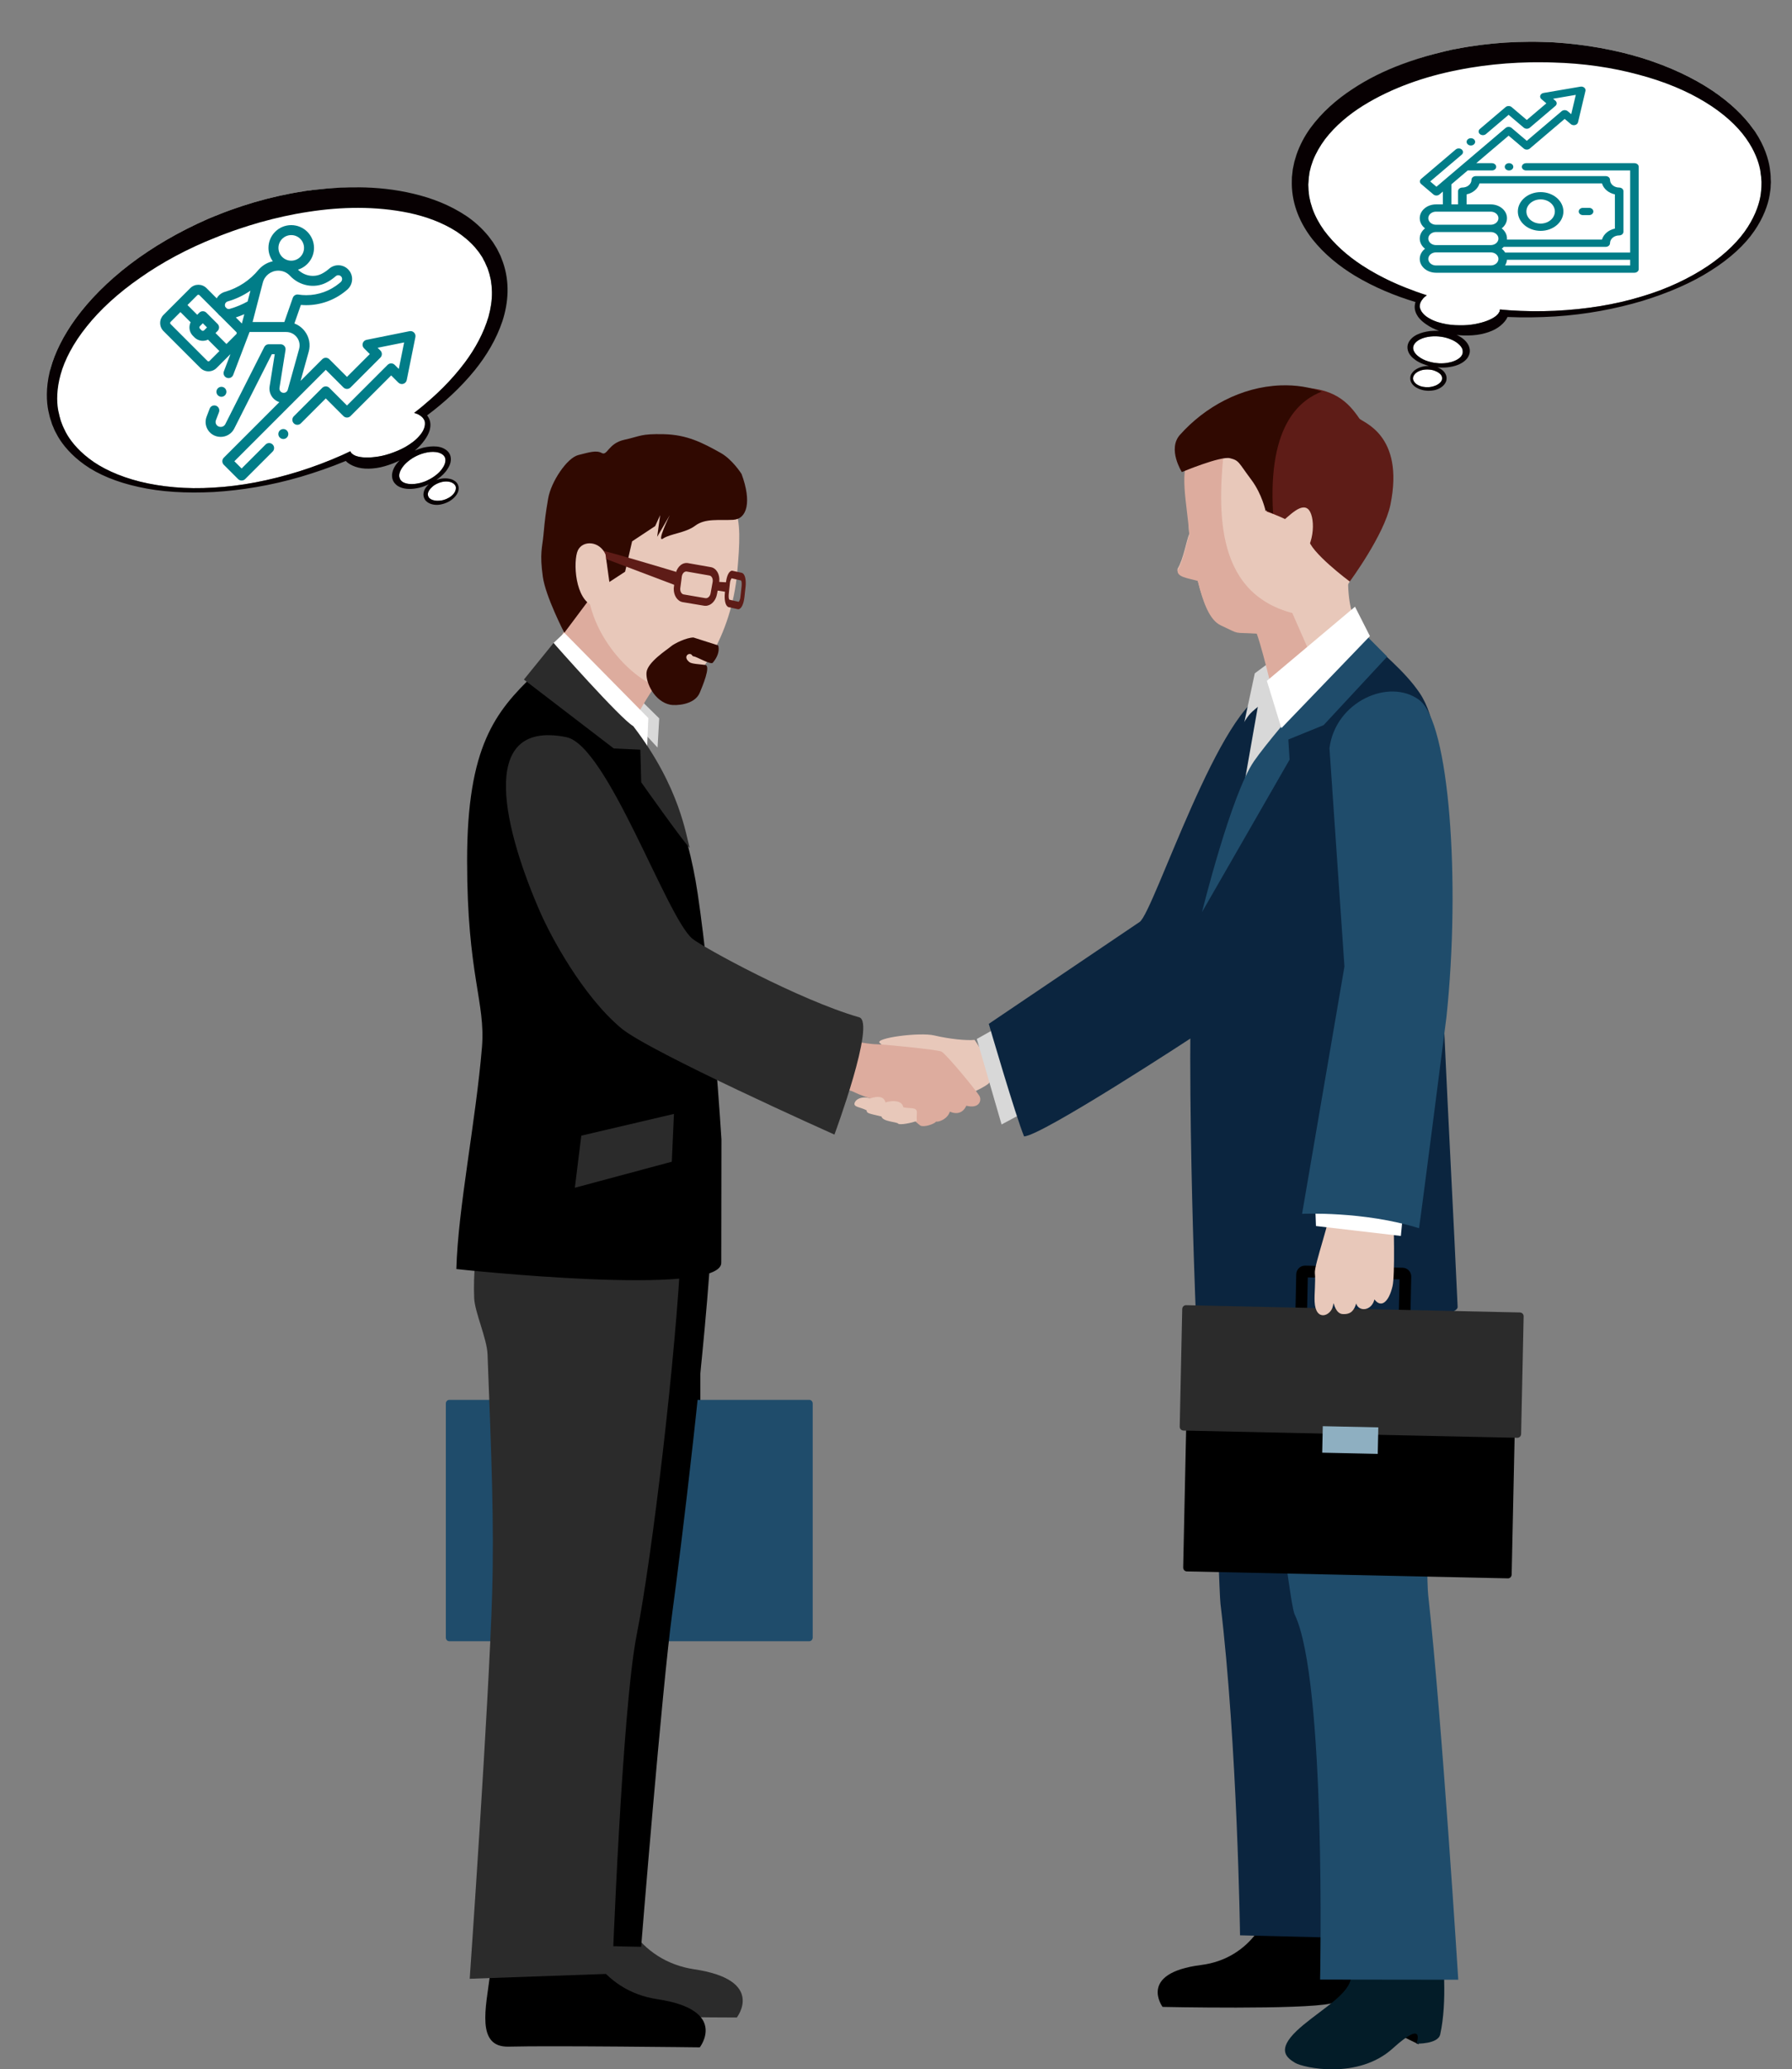 <?xml version="1.0" encoding="UTF-8"?> <svg xmlns="http://www.w3.org/2000/svg" width="414" height="478" viewBox="0 0 414 478" fill="none"><rect x="0" y="0" width="414" height="478" fill="#808080" stroke="none"/> <path d="M138.51 328.352C137.449 328.352 136.594 327.486 136.59 326.42V313.491C136.594 312.428 137.449 311.562 138.51 311.562H159.885C160.946 311.562 161.801 312.425 161.801 313.491V326.42C161.801 327.486 160.946 328.352 159.885 328.352H138.51V328.352ZM159.253 325.787V314.134H139.138V325.787H159.253Z" fill="black"></path> <path d="M187.755 378.264C187.755 378.733 187.4 379.114 186.951 379.114H103.801C103.355 379.114 103 378.733 103 378.264V324.2C103 323.738 103.355 323.357 103.801 323.357H186.951C187.4 323.357 187.755 323.741 187.755 324.2V378.264V378.264Z" fill="#1F4C6B"></path> <path d="M141.434 155.25L152.3 165.939L151.91 172.679L139.12 158.877L141.434 155.25Z" fill="#D8D8D8"></path> <path d="M137.791 128.125C137.554 132.946 129.467 147.876 125.519 154.056C121.578 160.229 121.868 161.065 121.868 161.065L144.948 169.337C144.948 169.337 149.982 159.402 153.776 155.427C157.581 151.448 137.791 128.125 137.791 128.125Z" fill="#DDAC9E"></path> <path d="M170.309 132.312C169.075 146.166 161.158 159.864 154.207 159.24C147.255 158.614 134.472 146.111 135.709 132.243C136.939 118.388 144.593 106.272 157.448 109.47C171.477 112.95 171.532 118.454 170.309 132.312Z" fill="#E8C8BA"></path> <path d="M171.32 109.487C173.689 115.883 172.619 119.908 169.355 120.078C166.113 120.252 162.931 119.671 160.594 121.446C158.404 123.099 154.828 123.286 153.191 124.395C151.56 125.5 154.743 118.986 154.743 118.986L151.827 124.004L152.51 119.006L151.362 121.521L146.034 125.047L144.417 132.057L140.785 134.431L140.04 129.118L136.821 137.554L130.375 146.173C130.375 146.173 126.043 137.81 125.405 133.214C124.65 127.75 125.275 126.582 125.558 123.522C125.916 119.665 126.033 118.76 126.635 115.178C127.296 111.275 130.996 105.777 133.593 105.115C136.187 104.465 137.759 103.947 139.034 104.646C140.33 105.351 140.515 102.383 144.277 101.576C148.046 100.746 147.967 100.175 153.35 100.293C158.733 100.418 162.267 102.258 166.462 104.6C169.238 106.145 171.32 109.487 171.32 109.487Z" fill="#300901"></path> <path d="M162.693 139.922L157.721 139.089C156.471 138.869 155.631 137.524 155.657 136.009C155.657 135.914 155.654 135.74 155.69 135.609L155.898 133.851L156.006 132.962C156.194 131.306 157.307 130.03 158.635 130.046C158.703 130.046 158.84 130.049 158.947 130.076L164.252 131.01C165.537 131.253 166.328 132.713 166.178 134.3C166.165 134.441 166.152 134.559 166.123 134.717L165.629 137.311L164.906 137.183L165.629 137.314C165.332 138.83 164.213 139.961 162.976 139.938C162.859 139.935 162.784 139.922 162.693 139.922ZM157.509 133.221L157.402 134.097L157.148 135.98L157.154 136.035C157.132 136.704 157.499 137.246 157.955 137.311L162.908 138.161C163.012 138.171 163.071 138.184 163.103 138.174C163.552 138.19 164.047 137.741 164.167 137.055L164.626 134.51C164.636 134.395 164.659 134.31 164.662 134.271C164.708 133.562 164.372 133.018 163.9 132.939L158.622 132.017H158.56C158.554 132.017 158.55 132.017 158.544 132.017C158.088 132.004 157.603 132.477 157.509 133.221Z" fill="#5E1C17"></path> <path d="M170.468 140.722L168.32 140.246C167.611 140.017 167.38 138.747 167.422 137.547C167.428 137.399 167.435 137.206 167.461 137.035L167.711 134.572C167.868 133.221 168.313 131.935 169.098 131.827C169.098 131.827 169.108 131.827 169.134 131.827C169.156 131.82 169.192 131.82 169.212 131.843L171.386 132.325C172.111 132.545 172.336 133.84 172.284 135.047C172.271 135.231 172.254 135.389 172.241 135.579L171.971 138.029C171.812 139.374 171.356 140.633 170.588 140.738C170.549 140.728 170.533 140.728 170.468 140.722ZM168.626 134.779L168.356 137.304C168.353 137.32 168.343 137.409 168.343 137.527C168.307 138.285 168.496 138.521 168.499 138.521L170.601 139C170.657 139 170.663 139.01 170.663 138.997C170.67 139.01 170.985 138.688 171.063 137.829L171.327 135.425C171.34 135.277 171.347 135.156 171.347 135.07C171.389 134.296 171.203 134.083 171.2 134.083L169.026 133.581V133.594C169.016 133.594 168.701 133.913 168.626 134.779Z" fill="#5E1C17"></path> <path d="M156.188 132.096C156.188 132.096 135.374 125.742 134.824 126.264C134.212 127.143 133.304 127.95 133.304 127.95L135.699 127.487L156.188 135.251V132.096Z" fill="#5E1C17"></path> <path d="M160.208 147.256C158.626 147.256 155.779 148.631 154.995 149.323C154.214 150.018 149.501 152.973 149.355 155.404C149.199 157.838 151.272 162.062 154.835 162.784C156.003 163.02 160.468 162.915 161.672 159.992C162.196 158.71 164.328 153.767 162.919 153.597C161.52 153.426 159.808 153.347 159.31 152.97C157.976 151.953 158.698 151.058 159.32 151.058C159.951 151.058 159.818 151.619 160.296 151.619C160.765 151.619 164.211 153.619 164.663 153.095C166.619 150.782 165.91 149.08 165.91 149.08L160.208 147.256Z" fill="#300901"></path> <path d="M139.893 128.084C138.572 124.965 134.674 124.706 133.505 127.123C132.36 129.577 132.786 138.705 137.277 140.037C141.755 141.358 139.893 128.084 139.893 128.084Z" fill="#E8C8BA"></path> <path d="M165.417 134.376L168.193 134.53L168.118 136.787L165.173 136.318L165.417 134.376Z" fill="#5E1C17"></path> <path d="M127.886 148.522L130.375 146.174L149.79 165.873L149.406 174.818L127.886 148.522Z" fill="white"></path> <path d="M225.147 240.203C223.331 240.407 219.293 240 215.859 239.183C212.426 238.367 201.931 239.793 203.239 240.912C204.554 242.03 203.949 242.03 208.999 242.234C214.047 242.437 213.643 245.081 214.545 245.589C215.456 246.097 211.824 257.597 211.824 257.597C211.824 257.597 225.652 252.51 228.281 250.375C230.907 248.243 225.147 240.203 225.147 240.203Z" fill="#E8C8BA"></path> <path d="M193.095 239.541C197.788 240.761 201.273 241.22 202.637 241.22C204 241.22 216.416 242.44 217.48 242.899C218.537 243.358 225.655 252.054 226.26 253.126C226.868 254.192 226.26 256.18 223.233 255.416C223.233 255.416 222.322 258.01 219.445 256.787C218.84 258.62 216.721 259.23 216.266 259.076C215.807 259.689 213.386 260.45 212.628 259.994C211.873 259.535 208.085 255.721 206.874 255.416C205.663 255.107 199.906 253.582 197.186 252.211C194.459 250.837 189.011 252.165 188.399 251.863C187.8 251.552 193.095 239.541 193.095 239.541Z" fill="#DDAC9E"></path> <path d="M211.824 258.922C210.512 259.43 207.785 259.942 207.479 259.535C207.177 259.125 203.948 259.125 203.646 257.905C200.72 257.193 200.212 257.193 200.212 256.478C198.699 255.665 196.984 255.766 197.485 254.648C197.987 253.529 199.806 253.221 201.02 253.733C202.735 253.123 204.251 253.221 204.554 254.648C206.168 254.139 208.391 254.139 208.693 255.766C210.21 256.176 211.925 255.563 211.824 257.091C211.726 258.617 211.824 258.922 211.824 258.922Z" fill="#E8C8BA"></path> <path d="M231.892 236.507L225.667 239.991L231.391 259.746L239.696 255.275L231.892 236.507Z" fill="#D8D8D8"></path> <path d="M293.136 159.867C282.068 161.949 266.558 210.755 263.287 212.963C260.02 215.16 228.434 236.5 228.434 236.5C228.434 236.5 234.643 257.82 236.592 262.507C240.793 262.277 274.869 240.036 278.14 237.832C281.41 235.631 284.801 196.894 284.801 196.894L293.136 159.867Z" fill="#0B253F"></path> <path d="M294.968 151.766L289.892 155.532L287.331 167.49L294.793 160.291L294.968 151.766Z" fill="#D8D8D8"></path> <path d="M311.3 130.499C311.586 135.127 310.887 140.893 314.746 146.793C318.602 152.704 318.602 152.704 318.602 152.704L296.476 160.871C296.476 160.871 296.073 150.382 292.379 146.577C288.689 142.782 311.3 130.499 311.3 130.499Z" fill="#E8C8BA"></path> <path d="M277.926 102.632C284.119 91.201 314.227 87.341 315.923 107.113C319.041 143.137 296.661 146.564 296.661 146.564C289.221 145.951 287.301 146.679 282.029 144.216C279.455 143.025 277.975 139.142 276.673 133.943C274.366 133.287 271.694 133.054 272.055 131.381C273.402 129.174 274.073 124.956 274.746 123.342C274.141 115.254 274.974 108.002 277.926 102.632Z" fill="#E8C8BA"></path> <path d="M290.344 146.37C284.499 146.01 286.82 146.689 282.055 144.465C279.488 143.274 278.017 139.394 276.718 134.192C274.392 133.529 271.73 133.296 272.084 131.63C273.432 129.42 274.112 125.202 274.776 123.588C274.174 115.509 272.26 109.205 275.205 103.846C275.518 103.275 278.642 101.766 279.068 101.245L282.898 102.334C281.518 116.126 279.797 136.629 298.558 141.611L305.174 156.656L295.079 164.558C295.082 164.558 292.082 151.218 290.344 146.37Z" fill="#DDAC9E"></path> <path d="M314.046 96.666C311.589 93.094 308.227 89.198 298.871 89.552C289.782 89.893 283.826 91.372 278.086 97.827C275.141 101.094 277.162 104.863 277.162 104.863C277.162 104.863 282.782 101.645 284.965 102.173C287.152 102.701 289.183 106.857 292.187 110.858C294.715 114.22 292.597 118.153 292.597 118.153C292.597 118.153 301.979 121.305 302.246 124.356C302.503 127.416 311.83 134.33 311.83 134.33C311.83 134.33 319.793 123.555 321.228 116.575C324.561 100.287 314.615 97.535 314.046 96.666Z" fill="#5E1C17"></path> <path d="M289.065 110.789C286.068 106.794 286.322 106.371 284.135 105.84C281.958 105.312 273.041 109.041 273.041 109.041C273.041 109.041 269.65 103.727 272.618 100.425C278.368 93.993 286.735 89.365 295.834 89.02C299.502 88.882 302.681 89.463 305.35 90.457C301.022 92.185 292.808 97.279 294.122 118.648C291.63 117.402 292.407 118.12 292.407 118.12C292.407 118.12 291.607 114.164 289.065 110.789Z" fill="#300901"></path> <path d="M296.053 120.57C297.7 119.376 300.753 115.814 302.409 117.815C304.01 119.845 303.698 126.956 299.793 129.216C295.917 131.476 296.053 120.57 296.053 120.57Z" fill="#E8C8BA"></path> <path d="M311.672 432.981C309.948 437.872 311.194 443.123 311.874 449.716C312.541 456.309 314.074 461.278 307.497 462.783C300.933 464.279 268.589 463.58 268.589 463.58C268.589 463.58 262.773 455.771 277.502 453.898C288.938 452.448 294.884 442.215 294.542 432.611C294.473 430.144 311.672 432.981 311.672 432.981Z" fill="black"></path> <path d="M278.888 274.797C279.467 299.157 281.547 366.987 281.963 370.46C285.882 403.103 286.48 447.041 286.48 447.041L309.664 447.615C309.664 447.615 317.468 391.344 310.273 367.958C308.096 360.86 318.496 291.216 318.496 291.216L278.888 274.797Z" fill="#0B253F"></path> <path d="M327.733 472.223L323.271 470.012C323.271 470.012 326.929 465.902 327.635 466.066C328.331 466.22 327.733 472.223 327.733 472.223Z" fill="black"></path> <path d="M332.851 446.839C333.463 452.33 334.394 462.373 332.727 469.93C332.226 472.206 327.237 472.068 327.237 472.068C327.237 472.068 329.489 466.165 321.767 473.161C313.719 480.455 301.109 477.654 299.182 476.487C297.226 475.309 294.948 473.518 299.573 469.103C303.54 465.322 310.208 461.668 311.76 458.106C313.299 454.557 313.768 443.336 313.768 443.336L332.851 446.839Z" fill="#031C28"></path> <path d="M288.443 271.383C289.019 295.737 297.548 369.765 299.088 372.904C306.439 388.002 304.978 457.265 304.978 457.265L336.896 457.304C336.896 457.304 333.17 397.54 329.948 368.404C329.434 363.77 329.528 328.09 331.862 296.743C333.248 278.189 325.366 259.011 325.366 259.011L288.443 271.383Z" fill="#1F4C6B"></path> <path d="M332.461 188.043C332.734 175.106 331.696 165.614 327.996 160.104C324.517 154.925 318.858 150.546 314.699 146.38C314.699 146.38 304.708 151.477 299.091 156.893C297.545 158.388 290.177 163.115 288.537 165.191C284.235 170.596 279.536 187.501 276.819 203.435C273.053 225.487 276.239 302.638 276.239 302.638C314.79 308.68 336.88 304.619 336.753 301.884C334.927 261.54 331.914 213.485 332.461 188.043Z" fill="#0B253F"></path> <path d="M122.363 430.469C124.195 436.038 122.672 441.899 121.748 449.335C120.83 456.764 118.988 462.314 126.356 464.177C133.714 466.027 170.227 466.027 170.227 466.027C170.227 466.027 176.973 457.374 160.402 454.891C147.528 452.976 141.075 441.286 141.687 430.465C141.85 427.7 122.363 430.469 122.363 430.469Z" fill="#2B2B2B"></path> <path d="M164.474 284.044C163.331 309.362 157.125 359.221 155.326 372.455C152.953 389.79 148.121 449.695 148.121 449.695L121.891 449.174C121.891 449.174 114.27 386.973 122.259 362.822C124.68 355.508 115.415 282.893 115.415 282.893L164.474 284.044Z" fill="black"></path> <path d="M113.807 437.362C115.649 442.925 114.113 448.812 113.199 456.238C112.271 463.651 109.921 472.956 117.514 472.756C127.283 472.497 161.665 472.923 161.665 472.923C161.665 472.923 168.418 464.284 151.85 461.794C138.973 459.862 132.516 448.192 133.138 437.358C133.291 434.597 113.807 437.362 113.807 437.362Z" fill="black"></path> <path d="M157.376 287.435C156.224 312.724 150.685 359.493 147.092 377.634C143.691 394.776 141.433 455.911 141.433 455.911L108.516 457.079C108.516 457.079 112.954 393.434 113.703 367.998C114.178 351.719 113.537 336.536 112.636 312.835C112.496 309.198 109.687 303.114 109.55 299.876C109.072 288.423 112.121 280.177 112.121 280.177L157.376 287.435Z" fill="#2B2B2B"></path> <path d="M166.635 291.584L166.674 263.206C166.674 263.206 164.604 229.468 161.191 206.459C158.717 189.846 153.452 179.475 149.101 173.764C147.428 171.573 146.917 169.966 145.339 168.375C139.634 162.625 123.434 155.764 123.434 155.764C114.449 164.39 107.911 172.354 107.911 198.81C107.911 225.247 112.197 231.515 111.351 241.86C109.922 259.056 105.806 279.143 105.428 293.139C105.428 293.139 167.149 299.876 166.635 291.584Z" fill="black"></path> <path d="M130.824 170.272C140.301 172.168 153.956 211.79 159.931 216.805C162.251 218.753 184.569 230.977 198.504 234.992C202.403 236.117 192.776 262.081 192.776 262.081C192.776 262.081 150.031 242.985 143.503 237.501C134.547 229.977 127.277 216.342 124.839 210.789C116.951 192.818 109.538 166.014 130.824 170.272Z" fill="#2B2B2B"></path> <path d="M121.035 156.974L127.885 148.522C127.885 148.522 143.304 166.007 146.292 167.726C157.213 181.955 158.512 193.303 159.361 195.895C157.646 194.169 148.134 180.695 148.134 180.695L147.935 173.171L141.788 172.882L121.035 156.974Z" fill="#2B2B2B"></path> <path d="M301.149 310.041C300.033 310.018 299.151 309.086 299.174 307.965L299.467 294.34C299.496 293.221 300.414 292.326 301.53 292.349L324.063 292.841C325.179 292.864 326.061 293.788 326.035 294.914L325.745 308.538C325.719 309.664 324.798 310.552 323.682 310.529L301.149 310.041ZM323.067 307.81L323.33 295.53L302.135 295.071L301.875 307.351L323.067 307.81Z" fill="black"></path> <path d="M349.234 363.708C349.221 364.203 348.847 364.597 348.375 364.587L274.171 362.98C273.699 362.967 273.338 362.56 273.347 362.065L274.568 305.088C274.577 304.603 274.955 304.206 275.424 304.216L349.631 305.826C350.1 305.84 350.468 306.25 350.458 306.738L349.234 363.708Z" fill="black"></path> <path d="M351.418 331.252C351.405 331.744 351.014 332.131 350.529 332.121L273.406 330.449C272.921 330.435 272.537 330.029 272.547 329.54L273.126 302.362C273.139 301.87 273.539 301.48 274.021 301.493L351.148 303.166C351.629 303.179 352.013 303.582 352 304.078L351.418 331.252Z" fill="#2B2B2B"></path> <path d="M318.427 329.713L305.595 329.437L305.465 335.556L318.297 335.833L318.427 329.713Z" fill="#8EAFC1"></path> <path d="M308.877 266.617C308.978 269.737 307.419 274.998 307.516 278.127C307.604 281.23 303.566 292.188 303.771 294.09C303.972 295.993 303.618 298.873 303.712 300.686C303.943 305.406 307.484 303.966 307.946 301.68C308.105 300.903 308.128 301.073 308.128 301.073C308.128 301.073 308.613 303.422 310.149 303.537C312.206 303.681 312.853 302.566 313.319 301.087C313.853 303.035 316.863 302.9 317.53 300.155C319.063 302.182 320.82 300.864 321.712 297.098C322.307 294.599 321.995 282.338 321.855 278.75C321.708 275.152 324.312 265.01 324.312 265.01L308.877 266.617Z" fill="#E8C8BA"></path> <path d="M303.785 276.852L304.025 283.202L323.636 285.491L324.609 275.438L303.785 276.852Z" fill="white"></path> <path d="M307.143 172.827C308.507 162.036 320.951 156.522 327.886 161.692C334.824 166.857 337.476 203.705 334.164 234.976C334.164 234.976 328.264 281.112 327.831 283.713C315.064 279.705 300.813 280.387 300.813 280.387L310.602 223.266L307.143 172.827Z" fill="#1F4C6B"></path> <path d="M290.923 161.367L286.982 183.763L309.912 154.417L290.923 161.367Z" fill="#D8D8D8"></path> <path d="M314.963 146.131L320.482 151.677L305.786 167.506L297.64 170.819L297.93 175.473L277.695 210.69C277.695 210.69 284.431 183.45 289.719 175.815C295.008 168.176 314.963 146.131 314.963 146.131Z" fill="#1F4C6B"></path> <path d="M313.043 140.145L292.681 157.273L296.033 168.198L316.486 146.934L313.043 140.145Z" fill="white"></path> <path d="M134.297 262.326L155.698 257.308L155.203 268.348L132.804 274.364L134.297 262.326Z" fill="#2B2B2B"></path> <g clip-path="url(#clip0)"> <path d="M331.556 85.68C331.176 85.524 330.702 85.416 330.243 85.371C329.722 85.326 329.202 85.344 328.681 85.458C328.145 85.571 327.625 85.779 327.184 86.112C326.76 86.461 326.446 86.873 326.433 87.426C326.451 87.883 326.77 88.387 327.197 88.701C327.641 89.03 328.163 89.234 328.7 89.34C328.953 89.387 329.221 89.417 329.474 89.432C329.6 89.431 329.742 89.43 329.884 89.43L330.248 89.412C330.737 89.362 331.194 89.249 331.572 89.09C332.36 88.786 332.863 88.311 333.035 87.946C333.082 87.867 333.097 87.772 333.128 87.709C333.128 87.646 333.159 87.63 333.159 87.551C333.158 87.456 333.174 87.393 333.173 87.362C333.156 87.346 333.204 87.141 333.028 86.794C332.855 86.446 332.347 85.975 331.556 85.68Z" fill="white"></path> <path d="M337.928 81.1C337.912 80.927 337.878 80.644 337.687 80.329C337.352 79.698 336.449 78.898 335.168 78.384C334.534 78.118 333.791 77.916 333.033 77.794C332.212 77.672 331.39 77.644 330.523 77.728C329.67 77.812 328.788 78.021 328.016 78.419C327.229 78.817 326.553 79.468 326.478 80.226C326.403 80.999 326.975 81.771 327.673 82.304C328.37 82.868 329.192 83.243 330.015 83.492C330.442 83.616 330.853 83.709 331.264 83.786C331.47 83.8 331.691 83.831 331.896 83.861C332.085 83.892 332.29 83.89 332.48 83.921C333.27 83.949 334.027 83.897 334.69 83.752C336.046 83.509 337.069 82.904 337.525 82.349C337.761 82.064 337.823 81.811 337.885 81.685C337.915 81.527 337.93 81.432 337.93 81.369L337.945 81.322C337.945 81.322 337.946 81.338 337.929 81.338L337.928 81.1Z" fill="white"></path> <path d="M406.753 39.989C406.754 39.983 406.756 39.974 406.757 39.966L406.756 39.916C406.804 39.469 406.851 39.071 406.882 38.724C406.93 38.393 406.912 38.045 406.927 37.797C406.942 37.284 406.94 37.036 406.94 37.036C406.939 36.937 406.905 36.722 406.886 36.358C406.868 35.862 406.764 35.167 406.611 34.258C406.39 33.069 405.919 31.531 405.033 29.798C402.899 26.764 399.69 23.684 395.589 20.926C391.174 17.968 385.733 15.397 379.55 13.458C373.352 11.536 366.428 10.264 359.011 9.787C358.085 9.759 357.107 9.698 356.197 9.685C355.254 9.673 354.41 9.628 353.384 9.649C351.481 9.659 349.562 9.719 347.609 9.844C343.854 10.095 340.018 10.577 336.182 11.341C335.637 11.443 335.091 11.561 334.546 11.696C334.231 11.748 333.917 11.815 333.62 11.899C332.777 12.102 331.918 12.321 331.075 12.54C325.457 14.091 319.907 16.319 314.892 19.438C311.56 21.524 308.477 24.105 306.126 27.161C304.975 28.706 304.008 30.366 303.321 32.107L302.864 33.45L302.522 34.809L302.33 36.118L302.222 37.69L302.278 39.014L302.434 40.403L302.45 40.437L302.511 40.726L302.446 40.431L302.348 41.084L302.245 42.647L302.299 43.972L302.464 45.361L302.771 46.749L303.188 48.12C303.813 49.917 304.753 51.633 305.898 53.222C308.234 56.4 311.279 59.084 314.636 61.278C318.466 63.776 322.596 65.712 326.839 67.219C326.876 67.254 326.894 67.298 326.94 67.33C327.285 67.57 327.649 67.772 328.002 67.998C328.232 68.353 328.483 68.689 328.748 69.009C328.459 69.338 328.229 69.703 328.1 70.099C328.053 70.305 328.007 70.526 327.993 70.763C328.027 71.237 328.298 71.898 328.727 72.37C329.14 72.873 329.726 73.28 330.328 73.608C331.531 74.298 332.922 74.654 334.249 74.9C334.929 75.007 335.592 75.082 336.223 75.111C336.556 75.124 336.902 75.139 337.233 75.136C337.549 75.135 337.849 75.134 338.15 75.132C339.396 75.094 340.564 74.93 341.589 74.673C343.324 74.286 344.71 73.678 345.512 73.059C345.654 72.948 345.796 72.837 345.889 72.725C345.968 72.63 346.046 72.55 346.125 72.472C346.171 72.376 346.219 72.313 346.266 72.234C346.376 72.076 346.36 72.029 346.439 71.966C346.485 71.713 346.5 71.555 346.531 71.475C347.241 71.551 347.952 71.61 348.647 71.67C352.232 71.921 355.753 71.95 359.177 71.791C366.343 71.456 373.111 70.364 379.116 68.535C385.154 66.768 390.382 64.247 394.584 61.432C398.769 58.585 401.91 55.412 403.807 52.404C405.733 49.41 406.525 46.706 406.784 44.874C406.83 44.432 406.875 44.037 406.904 43.689C406.95 43.358 406.933 43.01 406.947 42.758C406.96 42.252 406.959 41.999 406.959 41.999C406.958 41.905 406.926 41.684 406.908 41.321C406.897 40.987 406.835 40.519 406.753 39.989Z" fill="white"></path> <path d="M409.08 41.213C409.094 40.667 409.024 39.856 408.869 38.815C408.562 36.764 407.652 33.723 405.501 30.474C405.351 30.243 405.201 30.029 405.034 29.798C402.9 26.764 399.691 23.685 395.59 20.926C391.174 17.968 385.733 15.397 379.55 13.459C373.352 11.537 366.428 10.264 359.012 9.787C358.085 9.759 357.107 9.698 356.198 9.685C355.255 9.673 354.411 9.628 353.384 9.649C351.481 9.659 349.562 9.719 347.61 9.844C343.855 10.095 340.018 10.577 336.182 11.341C336.049 11.358 335.917 11.375 335.786 11.408C335.372 11.493 334.959 11.579 334.546 11.696C334.232 11.748 333.918 11.815 333.62 11.899C332.777 12.102 331.918 12.321 331.075 12.54C328.663 13.181 326.25 13.954 323.872 14.844C319.923 16.319 316.044 18.192 312.432 20.593C308.804 22.978 305.409 25.923 302.713 29.61C301.398 31.438 300.3 33.495 299.533 35.7C299.353 36.247 299.208 36.81 299.029 37.374C298.914 37.938 298.785 38.519 298.671 39.082C298.608 39.679 298.528 40.307 298.465 40.921L298.44 42.492C298.498 47.391 300.439 51.717 303.204 55.261C305.985 58.755 309.424 61.518 313.093 63.734C317.542 66.392 322.268 68.338 327.024 69.771C326.991 69.854 326.975 69.936 326.942 70.004C326.894 70.219 326.878 70.384 326.846 70.583C326.752 71.642 327.136 72.468 327.637 73.21C328.171 73.919 328.818 74.462 329.5 74.922C330.43 75.579 331.441 76.054 332.47 76.43C331.791 76.383 331.046 76.404 330.352 76.473C329.343 76.611 328.319 76.831 327.328 77.315C326.849 77.565 326.371 77.867 325.976 78.315C325.779 78.548 325.58 78.78 325.449 79.046C325.367 79.212 325.302 79.377 325.253 79.527L325.173 79.94C325.093 80.62 325.295 81.247 325.611 81.758C325.928 82.269 326.344 82.665 326.793 82.994C327.657 83.684 328.636 84.077 329.597 84.369C329.762 84.418 329.945 84.467 330.111 84.516C329.598 84.518 329.036 84.571 328.507 84.723C327.896 84.891 327.301 85.159 326.757 85.576C326.51 85.776 326.279 86.058 326.083 86.357C325.984 86.506 325.935 86.689 325.87 86.854C325.822 87.086 325.806 87.235 325.807 87.384C325.794 88.195 326.277 88.822 326.776 89.233C327.324 89.644 327.921 89.906 328.535 90.068C328.833 90.166 329.131 90.197 329.429 90.229C329.595 90.244 329.727 90.244 329.86 90.26L330.306 90.257C330.87 90.237 331.431 90.153 331.911 89.984C332.869 89.664 333.611 89.032 333.922 88.435C334.021 88.286 334.069 88.121 334.119 88.004C334.151 87.856 334.183 87.706 334.183 87.624C334.199 87.475 334.199 87.409 334.199 87.409L334.2 87.376C334.183 87.392 334.264 86.928 333.913 86.318C333.613 85.74 332.948 85.181 332.07 84.855C332.186 84.871 332.318 84.887 332.45 84.886C333.361 84.947 334.238 84.911 335.047 84.758C336.668 84.501 338.005 83.85 338.778 82.985C339.157 82.603 339.353 82.105 339.483 81.724C339.532 81.508 339.547 81.376 339.547 81.376L339.564 81.293C339.564 81.293 339.563 81.111 339.562 80.78C339.51 80.45 339.425 79.954 339.109 79.475C338.625 78.668 337.727 77.894 336.532 77.37C336.731 77.402 336.897 77.417 337.079 77.433C337.493 77.464 337.807 77.462 338.171 77.494C339.578 77.52 340.918 77.447 342.141 77.192C343.365 76.938 344.472 76.568 345.428 76.05C346.353 75.55 347.11 74.9 347.638 74.252C347.917 73.92 348.13 73.571 348.278 73.223C352.018 73.386 355.692 73.318 359.249 73.103C366.528 72.636 373.323 71.328 379.421 69.511C385.502 67.643 390.902 65.3 395.29 62.48C399.678 59.712 403.105 56.551 405.273 53.379C407.443 50.24 408.437 47.273 408.808 45.219C408.888 44.689 408.952 44.209 409.016 43.812C409.081 43.414 409.063 43.117 409.077 42.851C409.108 42.338 409.123 42.09 409.123 42.09L409.123 42.024C409.117 42.023 409.116 41.758 409.08 41.213ZM333.033 86.787C333.2 87.134 333.151 87.35 333.167 87.366C333.168 87.399 333.152 87.448 333.152 87.548C333.153 87.631 333.136 87.647 333.137 87.714C333.104 87.78 333.088 87.862 333.038 87.946C332.859 88.311 332.365 88.793 331.572 89.095C331.192 89.246 330.746 89.364 330.25 89.416L329.886 89.435L329.472 89.437C329.224 89.421 328.959 89.39 328.694 89.341C328.164 89.229 327.651 89.033 327.202 88.703C326.77 88.391 326.453 87.879 326.435 87.432C326.448 86.869 326.761 86.453 327.19 86.104C327.635 85.771 328.147 85.57 328.676 85.451C329.205 85.349 329.718 85.33 330.248 85.376C330.711 85.407 331.176 85.521 331.556 85.684C332.35 85.979 332.849 86.44 333.033 86.787ZM337.685 80.326C337.884 80.64 337.919 80.921 337.92 81.103L337.922 81.335C337.938 81.336 337.938 81.319 337.938 81.319L337.922 81.369C337.922 81.434 337.923 81.534 337.89 81.683C337.825 81.816 337.761 82.064 337.529 82.346C337.069 82.911 336.046 83.512 334.69 83.751C334.029 83.903 333.268 83.956 332.474 83.927C332.292 83.895 332.093 83.896 331.894 83.864C331.696 83.832 331.463 83.8 331.265 83.784C330.851 83.704 330.436 83.622 330.022 83.493C329.193 83.249 328.364 82.873 327.666 82.313C326.968 81.771 326.401 80.995 326.481 80.234C326.56 79.472 327.235 78.823 328.01 78.422C328.787 78.021 329.679 77.818 330.523 77.731C331.383 77.644 332.21 77.673 333.039 77.801C333.784 77.913 334.53 78.125 335.16 78.387C336.452 78.892 337.35 79.699 337.685 80.326ZM406.952 42.763C406.937 43.011 406.955 43.358 406.907 43.689C406.876 44.037 406.828 44.435 406.781 44.881C406.525 46.703 405.727 49.405 403.807 52.41C401.918 55.414 398.773 58.591 394.584 61.425C390.379 64.244 385.162 66.768 379.113 68.536C373.115 70.37 366.335 71.462 359.172 71.797C355.746 71.947 352.238 71.914 348.645 71.666C347.95 71.603 347.238 71.558 346.526 71.478C346.494 71.561 346.478 71.71 346.446 71.959C346.364 72.026 346.381 72.075 346.266 72.241C346.217 72.308 346.167 72.373 346.118 72.473C346.052 72.556 345.97 72.622 345.888 72.723C345.789 72.839 345.657 72.956 345.509 73.055C344.718 73.672 343.331 74.291 341.594 74.681C340.569 74.933 339.395 75.088 338.154 75.127L337.227 75.132C336.896 75.134 336.549 75.119 336.217 75.105C335.588 75.074 334.926 75.011 334.247 74.899C332.921 74.658 331.53 74.3 330.334 73.612C329.72 73.284 329.139 72.873 328.723 72.362C328.29 71.901 328.022 71.24 327.986 70.76C328.002 70.528 328.05 70.312 328.099 70.097C328.213 69.716 328.427 69.367 328.706 69.052C328.838 68.886 328.986 68.736 329.151 68.603C329.299 68.47 329.464 68.337 329.629 68.221C329.645 68.22 329.645 68.204 329.662 68.204C329.629 68.187 329.579 68.171 329.546 68.171C329.546 68.171 329.547 68.155 329.53 68.155C329.198 68.041 328.833 67.927 328.486 67.813C323.662 66.231 318.968 64.104 314.634 61.279C311.281 59.078 308.239 56.395 305.889 53.23C304.756 51.63 303.804 49.914 303.183 48.13L302.762 46.758L302.459 45.369L302.303 43.979L302.247 42.655L302.355 41.083L302.451 40.437L302.547 39.775L302.888 38.417L303.344 37.074C304.03 35.333 304.998 33.673 306.149 32.128C308.5 29.07 311.581 26.49 314.915 24.405C321.613 20.252 329.229 17.665 336.734 16.188C340.504 15.424 344.258 14.942 347.93 14.659C349.799 14.518 351.636 14.442 353.439 14.4C354.266 14.363 355.26 14.391 356.154 14.387C357.097 14.366 357.924 14.428 358.818 14.44C365.853 14.619 372.527 15.613 378.459 17.221C384.408 18.78 389.665 20.971 393.898 23.565C398.131 26.125 401.356 29.105 403.355 31.941C405.389 34.794 406.295 37.42 406.635 39.223C406.67 39.472 406.72 39.703 406.754 39.918L406.755 39.967C406.839 40.53 406.892 40.976 406.91 41.323C406.928 41.688 406.962 41.903 406.962 42.002C406.966 42.001 406.967 42.249 406.952 42.763Z" fill="#070002"></path> <path d="M347.927 37.94C347.743 38.096 347.638 38.313 347.638 38.534C347.638 38.755 347.743 38.971 347.927 39.127C348.111 39.285 348.366 39.374 348.626 39.374C348.886 39.374 349.141 39.285 349.324 39.127C349.508 38.971 349.614 38.755 349.614 38.534C349.614 38.313 349.508 38.096 349.324 37.94C349.141 37.784 348.886 37.694 348.626 37.694C348.366 37.694 348.111 37.784 347.927 37.94Z" fill="#017D88"></path> <path d="M377.6 37.694L352.578 37.694C352.032 37.694 351.59 38.07 351.59 38.534C351.59 38.998 352.032 39.374 352.578 39.374L376.612 39.374L376.612 55.94L376.612 56.704L376.612 58.33L347.727 58.33C347.524 58.001 347.256 57.706 346.937 57.457C347.108 57.324 347.265 57.177 347.405 57.019L370.968 57.019C371.513 57.019 371.956 56.643 371.956 56.179C371.956 55.188 372.905 54.381 374.071 54.381C374.617 54.381 375.059 54.005 375.059 53.541L375.059 44.163C375.059 43.699 374.617 43.323 374.071 43.323C372.905 43.323 371.956 42.516 371.956 41.525C371.956 41.061 371.513 40.685 370.968 40.685L340.941 40.685C340.395 40.685 339.953 41.061 339.953 41.525C339.953 42.516 339.004 43.323 337.838 43.323C337.292 43.323 336.85 43.699 336.85 44.163L336.85 47.211L335.312 47.211L335.312 42.574L339.076 39.374L344.673 39.374C345.219 39.374 345.661 38.998 345.661 38.534C345.661 38.07 345.219 37.694 344.673 37.694L341.052 37.694L348.531 31.337L352.031 34.312C352.216 34.47 352.468 34.559 352.73 34.559C352.992 34.559 353.243 34.47 353.429 34.312L361.483 27.466L362.901 28.672C363.158 28.891 363.537 28.972 363.885 28.882C364.234 28.793 364.496 28.547 364.568 28.244L366.282 21.006C366.347 20.73 366.246 20.445 366.012 20.246C365.778 20.047 365.443 19.961 365.118 20.017L356.603 21.473C356.246 21.534 355.957 21.757 355.852 22.054C355.747 22.35 355.842 22.672 356.099 22.89L357.251 23.87L352.73 27.713L349.23 24.738C349.044 24.58 348.793 24.492 348.531 24.492C348.269 24.492 348.017 24.58 347.832 24.738L341.895 29.785C341.509 30.113 341.509 30.644 341.895 30.972C342.281 31.3 342.907 31.3 343.292 30.972L348.531 26.52L352.031 29.495C352.216 29.652 352.468 29.741 352.73 29.741C352.992 29.741 353.243 29.652 353.428 29.495L359.347 24.464C359.733 24.136 359.733 23.604 359.347 23.276L358.8 22.811L364.051 21.913L362.995 26.376L362.181 25.685C361.996 25.527 361.745 25.439 361.483 25.439C361.221 25.439 360.969 25.527 360.784 25.685L352.73 32.531L349.23 29.556C349.045 29.398 348.793 29.31 348.531 29.31C348.269 29.31 348.018 29.398 347.833 29.556L331.857 43.135L330.42 41.914L337.703 35.723C338.089 35.395 338.089 34.863 337.703 34.535C337.318 34.207 336.692 34.207 336.306 34.535L328.324 41.32C328.139 41.478 328.035 41.691 328.035 41.914C328.035 42.137 328.139 42.35 328.324 42.508L331.158 44.917C331.351 45.081 331.604 45.163 331.857 45.163C332.11 45.163 332.363 45.081 332.555 44.917L333.335 44.254L333.335 47.211L331.755 47.211C329.684 47.211 328 48.643 328 50.403C328 51.332 328.47 52.17 329.219 52.754C328.471 53.338 328 54.176 328 55.106C328 56.036 328.47 56.873 329.219 57.457C328.471 58.041 328 58.879 328 59.809C328 61.569 329.684 63 331.755 63L334.323 63L344.402 63L377.6 63C378.146 63 378.588 62.624 378.588 62.16L378.588 59.17L378.588 56.704L378.588 55.94L378.588 38.534C378.588 38.07 378.146 37.694 377.6 37.694ZM338.826 44.9C340.289 44.59 341.444 43.609 341.808 42.364L370.1 42.364C370.464 43.609 371.619 44.59 373.083 44.9L373.083 52.804C371.619 53.114 370.464 54.095 370.1 55.339L348.145 55.339C348.152 55.262 348.156 55.184 348.156 55.106C348.156 54.176 347.686 53.338 346.937 52.754C347.686 52.17 348.156 51.332 348.156 50.403C348.156 48.643 346.472 47.211 344.402 47.211L338.826 47.211L338.826 44.9L338.826 44.9ZM329.976 50.403C329.976 49.569 330.774 48.891 331.755 48.891L344.402 48.891C345.382 48.891 346.18 49.569 346.18 50.403C346.18 51.236 345.382 51.914 344.402 51.914L331.755 51.914C330.774 51.914 329.976 51.236 329.976 50.403ZM329.976 55.106C329.976 54.272 330.774 53.594 331.755 53.594L344.402 53.594C345.382 53.594 346.18 54.272 346.18 55.106C346.18 55.939 345.382 56.617 344.402 56.617L331.755 56.617C330.774 56.617 329.976 55.939 329.976 55.106ZM334.323 61.321L331.755 61.321C330.774 61.321 329.976 60.642 329.976 59.809C329.976 58.975 330.774 58.297 331.755 58.297L344.402 58.297C345.382 58.297 346.18 58.975 346.18 59.809C346.18 60.642 345.382 61.321 344.402 61.321L334.323 61.321ZM376.612 61.321L347.707 61.321C347.958 60.926 348.113 60.481 348.148 60.01L376.612 60.01L376.612 61.321Z" fill="#017D88"></path> <path d="M365.715 49.691L367.122 49.691C367.668 49.691 368.111 49.315 368.111 48.852C368.111 48.388 367.668 48.012 367.122 48.012L365.715 48.012C365.169 48.012 364.727 48.388 364.727 48.852C364.727 49.315 365.169 49.691 365.715 49.691Z" fill="#017D88"></path> <path d="M355.925 53.326C358.827 53.326 361.188 51.319 361.188 48.852C361.188 46.385 358.827 44.378 355.925 44.378C353.023 44.378 350.662 46.385 350.662 48.852C350.662 51.319 353.023 53.326 355.925 53.326ZM355.925 46.057C357.737 46.057 359.212 47.311 359.212 48.852C359.212 50.393 357.737 51.646 355.925 51.646C354.113 51.646 352.638 50.393 352.638 48.852C352.638 47.311 354.113 46.057 355.925 46.057Z" fill="#017D88"></path> <path d="M339.813 33.605C340.073 33.605 340.328 33.516 340.511 33.358C340.695 33.202 340.801 32.986 340.801 32.765C340.801 32.544 340.695 32.327 340.511 32.171C340.328 32.015 340.073 31.925 339.813 31.925C339.553 31.925 339.298 32.015 339.114 32.171C338.929 32.328 338.825 32.544 338.825 32.765C338.825 32.986 338.929 33.202 339.114 33.358C339.298 33.516 339.553 33.605 339.813 33.605Z" fill="#017D88"></path> </g> <g clip-path="url(#clip1)"> <path d="M99.855 112.457C100.159 112.18 100.567 111.916 100.983 111.717C101.457 111.496 101.952 111.335 102.48 111.263C103.023 111.187 103.583 111.204 104.111 111.366C104.629 111.548 105.065 111.828 105.266 112.343C105.406 112.779 105.279 113.361 104.985 113.803C104.681 114.264 104.26 114.634 103.792 114.918C103.57 115.048 103.329 115.168 103.096 115.269C102.978 115.311 102.844 115.359 102.71 115.407L102.362 115.515C101.885 115.636 101.418 115.686 101.007 115.666C100.163 115.651 99.528 115.376 99.242 115.092C99.17 115.034 99.123 114.95 99.073 114.902C99.052 114.842 99.017 114.838 98.99 114.763C98.959 114.674 98.922 114.62 98.912 114.59C98.922 114.57 98.807 114.393 98.853 114.007C98.897 113.621 99.213 113.005 99.855 112.457Z" fill="white"></path> <path d="M92.301 110.336C92.257 110.168 92.191 109.889 92.263 109.528C92.362 108.821 92.936 107.76 93.964 106.838C94.468 106.372 95.097 105.928 95.768 105.553C96.498 105.157 97.26 104.85 98.104 104.631C98.933 104.418 99.834 104.313 100.695 104.422C101.571 104.527 102.429 104.907 102.759 105.593C103.095 106.294 102.821 107.215 102.348 107.955C101.886 108.724 101.242 109.358 100.554 109.873C100.195 110.136 99.841 110.364 99.481 110.577C99.293 110.661 99.096 110.765 98.914 110.864C98.746 110.958 98.553 111.027 98.385 111.12C97.653 111.417 96.923 111.628 96.251 111.719C94.894 111.954 93.725 111.736 93.107 111.371C92.788 111.184 92.643 110.967 92.541 110.87C92.459 110.732 92.412 110.648 92.391 110.589L92.36 110.55C92.36 110.55 92.365 110.565 92.381 110.56L92.301 110.336Z" fill="white"></path> <path d="M13.559 95.276C13.556 95.27 13.551 95.262 13.547 95.255L13.531 95.208C13.333 94.804 13.152 94.447 13.004 94.132C12.846 93.837 12.744 93.504 12.645 93.276C12.456 92.799 12.372 92.566 12.372 92.566C12.338 92.472 12.297 92.258 12.191 91.91C12.038 91.438 11.897 90.749 11.73 89.843C11.53 88.649 11.446 87.044 11.685 85.112C12.651 81.53 14.612 77.538 17.52 73.542C20.656 69.252 24.887 64.973 30.032 61.034C35.198 57.106 41.268 53.54 48.073 50.552C48.934 50.208 49.831 49.816 50.682 49.493C51.564 49.159 52.342 48.827 53.313 48.496C55.105 47.854 56.928 47.252 58.805 46.702C62.419 45.651 66.188 44.791 70.055 44.195C70.602 44.104 71.155 44.028 71.713 43.969C72.026 43.909 72.344 43.865 72.653 43.842C73.514 43.744 74.397 43.656 75.263 43.574C81.073 43.106 87.05 43.3 92.83 44.513C96.675 45.332 100.455 46.701 103.71 48.767C105.32 49.825 106.798 51.053 108.039 52.454L108.929 53.559L109.715 54.719L110.343 55.883L110.984 57.323L111.384 58.586L111.714 59.945L111.71 59.982L111.752 60.275L111.712 59.975L112.027 60.555L112.659 61.988L113.062 63.252L113.383 64.613L113.57 66.022L113.647 67.454C113.676 69.356 113.38 71.29 112.849 73.175C111.741 76.96 109.8 80.525 107.396 83.736C104.654 87.394 101.436 90.627 97.966 93.496C97.944 93.542 97.942 93.589 97.909 93.635C97.667 93.979 97.394 94.293 97.14 94.627C97.045 95.038 96.925 95.44 96.785 95.831C97.169 96.042 97.51 96.306 97.768 96.634C97.882 96.811 98.001 97.003 98.096 97.221C98.226 97.678 98.197 98.392 97.956 98.982C97.74 99.597 97.329 100.18 96.876 100.694C95.981 101.754 94.796 102.564 93.633 103.25C93.031 103.583 92.434 103.881 91.851 104.124C91.543 104.251 91.223 104.383 90.911 104.494C90.614 104.601 90.332 104.702 90.049 104.804C88.864 105.195 87.711 105.441 86.659 105.55C84.897 105.78 83.386 105.684 82.421 105.377C82.25 105.321 82.079 105.266 81.953 105.193C81.846 105.131 81.745 105.082 81.645 105.035C81.568 104.961 81.502 104.918 81.43 104.86C81.273 104.75 81.272 104.7 81.176 104.667C81.046 104.445 80.978 104.302 80.922 104.238C80.28 104.552 79.632 104.851 79 105.145C75.718 106.609 72.42 107.841 69.148 108.865C62.3 111.003 55.568 112.295 49.299 112.633C43.022 113.04 37.246 112.462 32.335 111.256C27.427 110.014 23.39 108.109 20.578 105.931C17.743 103.778 16.073 101.509 15.202 99.876C15.008 99.477 14.83 99.121 14.684 98.804C14.527 98.508 14.424 98.176 14.325 97.943C14.139 97.473 14.054 97.235 14.054 97.235C14.023 97.146 13.977 96.928 13.869 96.581C13.766 96.263 13.663 95.802 13.559 95.276Z" fill="white"></path> <path d="M11.791 97.223C11.592 96.715 11.38 95.928 11.168 94.897C10.755 92.865 10.568 89.697 11.476 85.908C11.538 85.639 11.607 85.386 11.684 85.112C12.65 81.531 14.611 77.539 17.519 73.543C20.656 69.252 24.887 64.973 30.032 61.035C35.198 57.107 41.267 53.54 48.072 50.553C48.933 50.208 49.831 49.816 50.681 49.493C51.563 49.159 52.341 48.828 53.312 48.496C55.104 47.854 56.927 47.253 58.805 46.702C62.419 45.651 66.188 44.791 70.054 44.195C70.185 44.166 70.315 44.137 70.45 44.123C70.867 44.061 71.285 44 71.713 43.969C72.026 43.91 72.344 43.866 72.652 43.842C73.513 43.745 74.396 43.656 75.263 43.574C77.749 43.35 80.28 43.25 82.819 43.271C87.034 43.305 91.32 43.737 95.536 44.756C99.761 45.754 103.96 47.359 107.755 49.9C109.617 51.167 111.353 52.724 112.829 54.533C113.185 54.986 113.514 55.464 113.876 55.932C114.177 56.424 114.497 56.925 114.796 57.415C115.06 57.954 115.35 58.518 115.619 59.072L116.181 60.54C117.804 65.162 117.462 69.892 116.077 74.168C114.661 78.403 112.376 82.177 109.687 85.515C106.418 89.536 102.643 92.983 98.666 95.957C98.725 96.024 98.768 96.096 98.822 96.148C98.941 96.333 99.013 96.483 99.111 96.659C99.562 97.622 99.484 98.53 99.267 99.398C99.008 100.247 98.586 100.979 98.103 101.645C97.455 102.581 96.667 103.373 95.829 104.078C96.451 103.802 97.158 103.566 97.834 103.394C98.829 103.178 99.867 103.034 100.963 103.15C101.499 103.221 102.051 103.34 102.576 103.626C102.841 103.777 103.107 103.927 103.321 104.133C103.455 104.26 103.573 104.393 103.67 104.517L103.887 104.878C104.195 105.489 104.22 106.147 104.097 106.736C103.975 107.325 103.719 107.839 103.41 108.302C102.835 109.246 102.05 109.951 101.247 110.554C101.108 110.657 100.954 110.765 100.814 110.868C101.297 110.694 101.843 110.552 102.392 110.513C103.024 110.462 103.675 110.51 104.328 110.716C104.629 110.819 104.942 111.005 105.229 111.218C105.373 111.325 105.481 111.48 105.599 111.613C105.724 111.814 105.79 111.948 105.84 112.089C106.13 112.847 105.89 113.601 105.563 114.158C105.189 114.732 104.717 115.183 104.196 115.545C103.949 115.739 103.68 115.87 103.411 116.002C103.26 116.073 103.136 116.118 103.016 116.179L102.596 116.329C102.06 116.504 101.504 116.616 100.996 116.622C99.986 116.65 99.072 116.31 98.576 115.855C98.432 115.749 98.329 115.61 98.243 115.518C98.162 115.389 98.08 115.26 98.052 115.182C97.987 115.048 97.964 114.986 97.964 114.986L97.952 114.955C97.974 114.965 97.739 114.556 97.859 113.863C97.943 113.217 98.376 112.464 99.09 111.857C98.987 111.912 98.868 111.972 98.743 112.017C97.909 112.386 97.072 112.652 96.259 112.786C94.648 113.099 93.169 112.945 92.147 112.398C91.659 112.168 91.305 111.767 91.052 111.454C90.933 111.267 90.873 111.149 90.873 111.149L90.829 111.077C90.829 111.077 90.768 110.905 90.656 110.594C90.591 110.266 90.501 109.771 90.635 109.213C90.813 108.288 91.391 107.254 92.334 106.353C92.159 106.451 92.008 106.522 91.843 106.599C91.463 106.77 91.168 106.876 90.837 107.03C89.524 107.536 88.24 107.927 87.004 108.106C85.767 108.286 84.6 108.318 83.524 108.159C82.484 108.005 81.55 107.654 80.832 107.226C80.456 107.009 80.136 106.754 79.879 106.478C76.42 107.912 72.945 109.106 69.529 110.122C62.531 112.176 55.698 113.274 49.347 113.654C42.994 113.982 37.118 113.629 32.03 112.483C26.96 111.384 22.657 109.587 19.533 107.349C16.421 105.143 14.47 102.696 13.418 100.894C13.162 100.423 12.938 99.993 12.741 99.643C12.544 99.291 12.459 99.005 12.355 98.761C12.151 98.289 12.051 98.061 12.051 98.061L12.029 97.999C12.034 97.996 11.944 97.747 11.791 97.223ZM98.847 114.003C98.808 114.386 98.928 114.571 98.918 114.592C98.929 114.624 98.961 114.664 98.995 114.758C99.022 114.837 99.044 114.846 99.066 114.908C99.12 114.96 99.163 115.032 99.239 115.093C99.532 115.374 100.161 115.658 101.01 115.671C101.418 115.682 101.877 115.64 102.361 115.52L102.71 115.412L103.099 115.273C103.327 115.173 103.565 115.053 103.797 114.917C104.257 114.629 104.672 114.269 104.981 113.806C105.28 113.365 105.402 112.775 105.267 112.349C105.061 111.825 104.625 111.541 104.102 111.36C103.57 111.199 103.02 111.186 102.482 111.255C101.95 111.341 101.462 111.498 100.98 111.723C100.556 111.911 100.158 112.177 99.856 112.46C99.212 113.009 98.901 113.613 98.847 114.003ZM92.264 109.525C92.183 109.888 92.247 110.164 92.309 110.336L92.386 110.554C92.371 110.56 92.366 110.544 92.366 110.544L92.397 110.585C92.42 110.647 92.453 110.741 92.535 110.87C92.642 110.972 92.787 111.184 93.101 111.37C93.727 111.743 94.894 111.957 96.25 111.717C96.923 111.633 97.656 111.423 98.392 111.124C98.552 111.031 98.74 110.964 98.915 110.866C99.091 110.768 99.299 110.658 99.48 110.575C99.84 110.358 100.203 110.139 100.547 109.876C101.242 109.363 101.893 108.726 102.357 107.961C102.827 107.212 103.094 106.29 102.759 105.601C102.423 104.913 101.567 104.535 100.701 104.423C99.834 104.312 98.927 104.427 98.104 104.635C97.266 104.847 96.499 105.157 95.764 105.562C95.102 105.922 94.474 106.377 93.972 106.838C92.931 107.755 92.363 108.821 92.264 109.525ZM14.321 97.95C14.42 98.178 14.522 98.51 14.681 98.805C14.829 99.121 15.011 99.478 15.207 99.882C16.071 101.506 17.746 103.771 20.58 105.937C23.383 108.113 27.426 110.021 32.332 111.25C37.248 112.458 43.014 113.043 49.303 112.633C55.566 112.302 62.31 111.007 69.155 108.868C72.424 107.836 75.71 106.604 79.001 105.142C79.633 104.844 80.286 104.558 80.927 104.239C80.986 104.306 81.052 104.441 81.166 104.663C81.267 104.698 81.268 104.75 81.433 104.867C81.502 104.913 81.571 104.957 81.651 105.035C81.741 105.09 81.841 105.124 81.953 105.19C82.086 105.265 82.25 105.33 82.423 105.373C83.377 105.681 84.892 105.787 86.657 105.559C87.707 105.446 88.863 105.189 90.042 104.801L90.915 104.488C91.227 104.377 91.548 104.243 91.854 104.116C92.435 103.873 93.035 103.587 93.636 103.249C94.798 102.568 95.983 101.756 96.871 100.699C97.335 100.181 97.74 99.596 97.957 98.974C98.206 98.392 98.231 97.679 98.1 97.216C98.006 97.003 97.887 96.817 97.767 96.632C97.53 96.313 97.209 96.058 96.839 95.858C96.658 95.747 96.468 95.657 96.267 95.588C96.083 95.514 95.882 95.446 95.687 95.393C95.672 95.398 95.667 95.383 95.65 95.388C95.676 95.361 95.717 95.33 95.748 95.318C95.748 95.318 95.742 95.303 95.758 95.297C96.031 95.076 96.335 94.845 96.622 94.618C100.612 91.48 104.294 87.874 107.398 83.736C109.795 80.52 111.735 76.958 112.859 73.179C113.376 71.289 113.683 69.35 113.656 67.461L113.581 66.028L113.39 64.619L113.061 63.26L112.66 61.997L112.02 60.557L111.709 59.983L111.392 59.393L110.607 58.234L109.718 57.128C108.477 55.728 107 54.499 105.389 53.442C102.134 51.374 98.355 50.005 94.509 49.188C86.794 47.578 78.752 47.756 71.195 48.938C67.392 49.511 63.7 50.344 60.152 51.336C58.348 51.843 56.596 52.4 54.888 52.979C54.098 53.227 53.174 53.594 52.333 53.896C51.439 54.199 50.683 54.541 49.847 54.858C43.299 57.435 37.369 60.654 32.346 64.196C27.291 67.698 23.101 71.556 20.013 75.443C16.913 79.298 14.903 83.201 13.995 86.551C13.061 89.927 13.109 92.706 13.407 94.516C13.46 94.761 13.491 94.996 13.533 95.209L13.55 95.256C13.662 95.814 13.766 96.251 13.868 96.583C13.976 96.932 14.017 97.146 14.051 97.239C14.047 97.239 14.132 97.473 14.321 97.95Z" fill="#070002"></path> <path d="M95.653 76.815C95.38 76.542 94.988 76.424 94.611 76.5L84.68 78.499C84.264 78.582 83.927 78.888 83.804 79.295C83.681 79.701 83.792 80.143 84.092 80.443L85.436 81.787L80.163 87.059L76.081 82.978C75.865 82.761 75.572 82.64 75.266 82.64C74.961 82.64 74.668 82.761 74.451 82.978L69.443 87.987L71.321 81.235C71.778 79.594 71.449 77.875 70.419 76.519C69.787 75.688 68.954 75.075 68.012 74.724L69.514 70.434C69.928 70.47 70.342 70.489 70.751 70.489C74.078 70.489 77.322 69.316 79.885 67.187L80.16 66.959C81.511 65.836 81.742 63.884 80.686 62.516C80.15 61.823 79.376 61.388 78.506 61.291C77.636 61.195 76.786 61.451 76.112 62.01L75.8 62.269C75.341 62.651 74.838 62.98 74.306 63.249C72.53 64.145 70.311 63.746 68.837 62.287C70.981 61.622 72.543 59.62 72.543 57.26C72.543 54.36 70.183 52 67.283 52C64.382 52 62.022 54.36 62.022 57.261C62.022 58.415 62.397 59.483 63.029 60.351C61.833 60.609 60.756 61.226 59.932 62.098C59.884 62.14 59.837 62.186 59.796 62.237C57.764 64.732 55.056 66.522 51.965 67.413C51.127 67.654 50.465 68.21 50.067 68.915L47.706 66.553C46.672 65.52 44.991 65.52 43.958 66.553L40.867 69.644L37.776 72.734C37.276 73.235 37 73.9 37 74.608C37 75.316 37.276 75.982 37.776 76.482L46.292 84.998C46.793 85.499 47.458 85.774 48.166 85.774C48.874 85.774 49.539 85.499 50.04 84.998L53.24 81.798L51.723 85.777C51.496 86.372 51.794 87.037 52.389 87.264C52.524 87.316 52.663 87.34 52.799 87.34C53.263 87.34 53.701 87.058 53.876 86.598L57.655 76.689L64.87 76.689L66.117 76.689C67.094 76.689 67.993 77.135 68.584 77.913C69.175 78.691 69.363 79.677 69.101 80.618L66.483 90.025C66.365 90.449 65.976 90.744 65.537 90.744C65.142 90.744 64.899 90.528 64.789 90.4C64.68 90.271 64.504 89.997 64.566 89.608L65.96 80.849C66.013 80.516 65.917 80.177 65.698 79.92C65.479 79.663 65.159 79.516 64.822 79.516L62.09 79.516C61.655 79.516 61.258 79.76 61.062 80.148C60.994 80.281 54.309 93.5 52.056 97.966C51.83 98.414 51.34 98.669 50.837 98.6L50.783 98.593C50.44 98.546 50.142 98.349 49.965 98.051C49.788 97.754 49.757 97.398 49.881 97.074L50.591 95.213C50.818 94.618 50.519 93.952 49.925 93.725C49.33 93.499 48.664 93.797 48.438 94.391L47.728 96.253C47.352 97.238 47.445 98.322 47.984 99.228C48.522 100.134 49.429 100.735 50.473 100.876L50.528 100.884C50.686 100.905 50.843 100.915 50.999 100.915C52.304 100.915 53.517 100.187 54.114 99.004C56.081 95.103 61.433 84.519 62.798 81.82L63.472 81.82L62.291 89.246C62.139 90.197 62.411 91.163 63.037 91.896C63.439 92.367 63.96 92.708 64.537 92.892L51.701 105.728C51.485 105.944 51.364 106.237 51.364 106.543C51.364 106.848 51.485 107.142 51.701 107.358L55.006 110.663C55.231 110.887 55.526 111 55.821 111C56.116 111 56.411 110.887 56.636 110.663L62.989 104.309C63.439 103.859 63.439 103.129 62.989 102.679C62.539 102.229 61.81 102.229 61.36 102.679L55.821 108.218L54.146 106.543L75.266 85.422L79.348 89.504C79.565 89.72 79.858 89.841 80.163 89.841C80.469 89.841 80.762 89.72 80.978 89.504L87.88 82.601C88.33 82.151 88.33 81.422 87.88 80.972L87.242 80.333L93.366 79.101L92.134 85.225L91.185 84.277C90.735 83.827 90.006 83.827 89.556 84.277L80.163 93.669L76.081 89.587C75.631 89.138 74.902 89.138 74.451 89.587L67.878 96.161C67.428 96.611 67.428 97.341 67.878 97.791C68.328 98.241 69.057 98.241 69.507 97.791L75.266 92.032L79.348 96.114C79.798 96.564 80.528 96.564 80.978 96.114L90.371 86.721L92.025 88.375C92.325 88.675 92.766 88.786 93.172 88.663C93.579 88.541 93.885 88.204 93.969 87.788L95.968 77.857C96.044 77.479 95.925 77.088 95.653 76.815ZM67.283 54.304C68.913 54.304 70.239 55.631 70.239 57.261C70.239 58.891 68.913 60.217 67.283 60.217C65.653 60.217 64.327 58.891 64.327 57.261C64.327 55.631 65.653 54.304 67.283 54.304ZM55.881 74.728L54.479 73.326C55.145 73.109 55.799 72.86 56.439 72.582L55.881 74.728ZM51.992 70.731C51.856 70.259 52.13 69.763 52.603 69.627C54.497 69.082 56.264 68.239 57.855 67.139L57.205 69.64C55.909 70.356 54.53 70.928 53.096 71.341C53.069 71.349 53.041 71.356 53.014 71.361C52.801 71.402 52.589 71.359 52.41 71.257L52.072 70.92C52.039 70.861 52.012 70.798 51.992 70.731ZM45.587 68.182C45.654 68.115 45.743 68.081 45.832 68.081C45.92 68.081 46.009 68.115 46.076 68.182L50.276 72.383C50.471 72.649 50.703 72.881 50.965 73.071L54.592 76.698C54.727 76.833 54.727 77.052 54.592 77.187L52.316 79.463L49.785 76.932L50.267 76.45C50.717 76 50.717 75.27 50.267 74.82L47.673 72.226C47.223 71.776 46.494 71.776 46.044 72.226L45.561 72.709L43.311 70.458L45.587 68.182ZM47.164 76.293C47.054 76.403 46.925 76.42 46.858 76.42C46.791 76.42 46.663 76.403 46.553 76.293L46.553 76.293L46.2 75.941C46.09 75.831 46.073 75.702 46.073 75.635C46.073 75.568 46.09 75.439 46.2 75.329L46.858 74.671L47.822 75.635L47.164 76.293ZM48.41 83.369C48.327 83.452 48.231 83.47 48.166 83.47C48.101 83.47 48.005 83.452 47.922 83.369L39.406 74.853C39.322 74.769 39.304 74.674 39.304 74.608C39.304 74.543 39.322 74.448 39.406 74.364L41.682 72.088L44.04 74.446C43.863 74.812 43.769 75.216 43.769 75.635C43.769 76.366 44.054 77.054 44.571 77.57L44.923 77.923L44.923 77.923C45.44 78.44 46.127 78.725 46.858 78.725C47.277 78.725 47.681 78.631 48.047 78.454L50.686 81.093L48.41 83.369ZM64.869 74.384L58.352 74.384L60.719 65.284C61.142 63.657 62.612 62.521 64.293 62.521C65.332 62.521 66.292 62.94 66.998 63.7C69.163 66.033 72.595 66.693 75.344 65.306C76.031 64.96 76.68 64.535 77.273 64.042L77.585 63.783C77.773 63.627 78.01 63.555 78.253 63.582C78.496 63.609 78.712 63.731 78.862 63.925C79.152 64.3 79.073 64.866 78.688 65.186L78.413 65.414C76.262 67.201 73.541 68.184 70.751 68.184C70.145 68.184 69.525 68.136 68.91 68.04C68.36 67.954 67.829 68.273 67.645 68.798L65.689 74.384L64.869 74.384Z" fill="#017D88"></path> <path d="M65.455 99.104C65.152 99.104 64.854 99.227 64.64 99.442C64.426 99.656 64.302 99.953 64.302 100.256C64.302 100.561 64.425 100.857 64.64 101.071C64.854 101.287 65.152 101.409 65.455 101.409C65.758 101.409 66.055 101.287 66.269 101.071C66.484 100.857 66.607 100.561 66.607 100.256C66.607 99.953 66.484 99.656 66.269 99.442C66.055 99.227 65.758 99.104 65.455 99.104Z" fill="#017D88"></path> <path d="M51.155 91.654C51.458 91.654 51.755 91.531 51.97 91.317C52.184 91.102 52.307 90.805 52.307 90.502C52.307 90.199 52.184 89.901 51.97 89.687C51.754 89.473 51.458 89.349 51.155 89.349C50.852 89.349 50.554 89.473 50.339 89.687C50.125 89.901 50.002 90.199 50.002 90.502C50.002 90.805 50.125 91.102 50.339 91.317C50.554 91.531 50.851 91.654 51.155 91.654Z" fill="#017D88"></path> </g> <defs> <clipPath id="clip0"> <rect width="109.575" height="84.866" fill="white" transform="translate(305.401) rotate(9.77)"></rect> </clipPath> <clipPath id="clip1"> <rect width="109.575" height="84.866" fill="white" transform="matrix(-0.868 0.497 0.497 0.868 95.091 23)"></rect> </clipPath> </defs> </svg> 